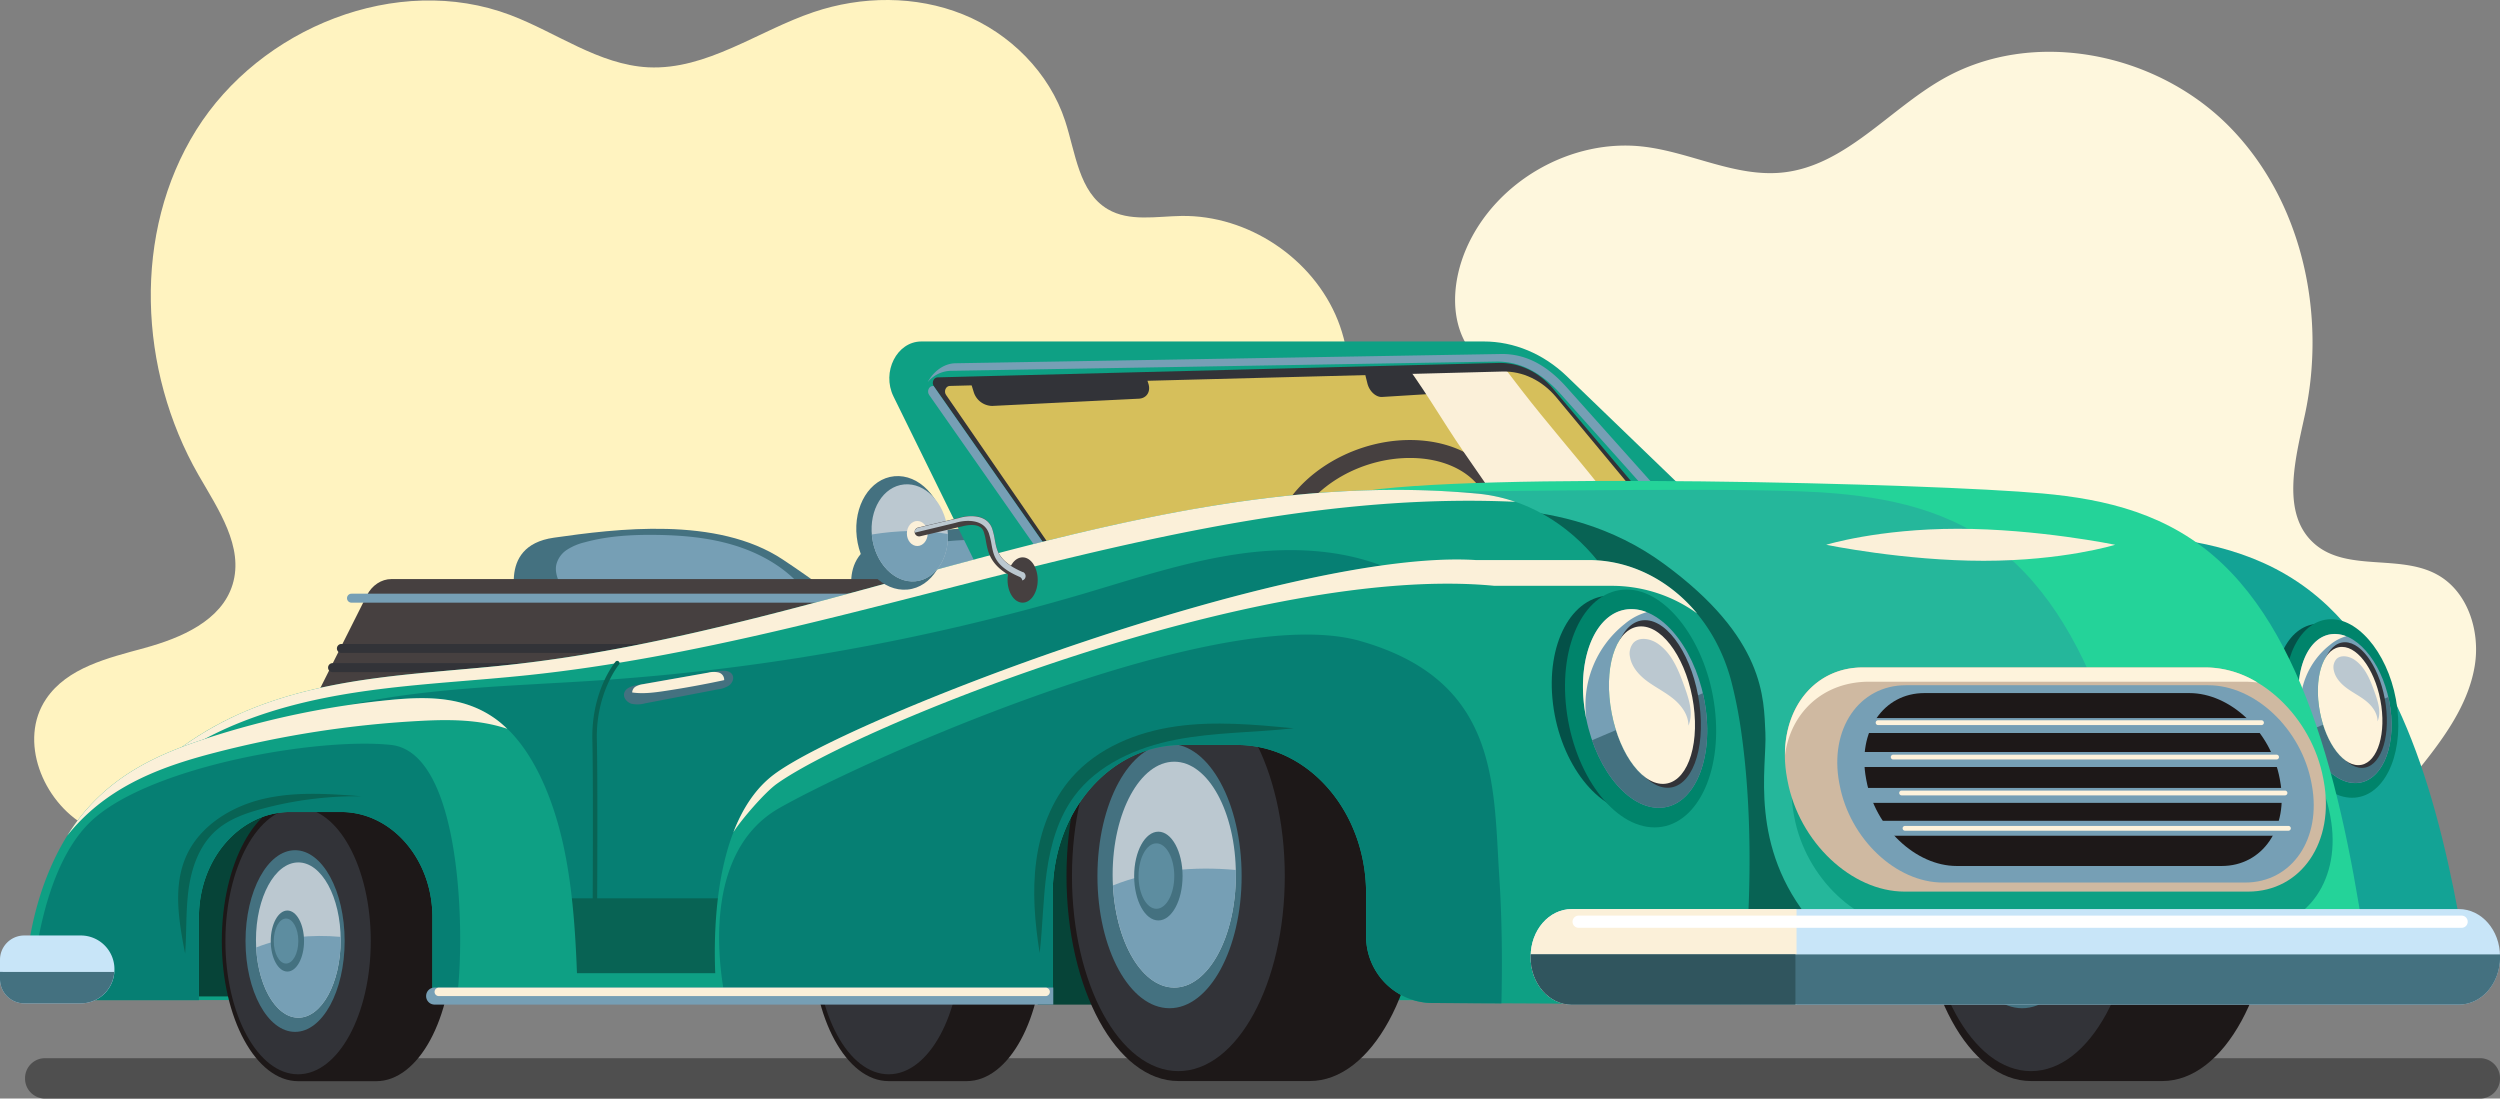 <svg xmlns="http://www.w3.org/2000/svg" width="1114.16" height="489.59" viewBox="0 0 1114.16 489.59"><rect x="0" y="0" width="1114.16" height="489.59" fill="#808080" stroke="none"/><title>car-green</title><g id="Layer_2" data-name="Layer 2"><g id="Layer_1-2" data-name="Layer 1"><path d="M794.66,76.86c-20.94,2.29-40.91-8.9-61.83-11.46-32.36-4-66.22,15.33-79.28,45.21-6.11,14-7.61,31.11.64,44,7.36,11.47,20.7,17.26,32.61,23.89s24.08,16.37,25.44,29.93c2,19.84-19.26,33.44-27.75,51.48-12.89,27.41,7.47,61,34.84,74s59.06,11.28,89.34,10.64,62.68.68,87.38,18.22c22.42,15.93,36.74,44.12,63.15,51.81,26.17,7.62,53.19-8.25,74-25.88a340.9,340.9,0,0,0,48.74-50.87c9.59-12.34,18.55-25.91,21-41.34s-3.23-33.11-17-40.52c-16.6-9-39.75-1.16-54.14-13.35-15.51-13.15-8.95-37.69-4.64-57.56,9.82-45.25-1.27-96-33.87-128.88S906,12.27,865.78,35.24C841.65,49,822.29,73.85,794.66,76.86Z" fill="#fef7dd"/><path d="M526.53,96.24c29.71-.44,58.73,18.94,69.71,46.55s3.18,61.63-18.72,81.71C558,242.41,526.81,253.07,523,279.29c-2.22,15.12,6.26,30.55,2.87,45.44-3.61,15.9-19.45,25.82-34.77,31.42-51.74,18.92-109.08,8.37-163-3S217.51,329.65,164.89,346c-21.2,6.57-40.82,17.53-62,24.24s-45.34,8.73-64.65-2.2-30.12-38.15-17.7-56.54c9.43-14,27.61-18.26,43.87-22.71s34.28-12.15,39.23-28.25c5.17-16.81-6.4-33.57-15.16-48.81C61.69,165,58.94,103.64,87.42,58S177-12.35,227.36,6.67C248,14.47,266.83,28.85,288.87,30,315,31.27,337.82,13.75,362.59,5.39c21.46-7.25,45.52-7.45,66.53,1S467.67,32.37,474.7,53.9c4.65,14.22,6.1,31.75,19,39.34C503.31,98.9,515.37,96.41,526.53,96.24Z" fill="#fff3c0"/><path d="M230.83,271.47c.43-.79-10.47-28.06,16-31.84,27.57-3.93,72.66-9.73,102,9.71s43.33,33.47,43.33,33.47L234.83,271.47Z" fill="#447180"/><path d="M250.07,261.29c-1.49-2.94-2.79-6.22-2.18-9.47a11.08,11.08,0,0,1,4.8-6.81,25.25,25.25,0,0,1,7.83-3.31c10.25-2.83,21-3.44,31.62-3.32,11.55.14,23.18,1.13,34.27,4.4s21.64,8.9,29.54,17.33c1.55,1.65,3.08,3.89,2.28,6s-3.26,2.72-5.4,3.1c-27.66,4.94-56,4.76-84,3.28-4.17-.22-8.54-.53-12-2.8C253.71,267.73,251.71,264.52,250.07,261.29Z" fill="#769fb5"/><path d="M381.67,271.47s-11.34-26.47,16-31.84,72.66-9.73,102,9.71S543,282.81,543,282.81L385.67,271.47Z" fill="#447180"/><path d="M397.07,263.49c-1.49-2.95-2.79-6.23-2.18-9.47a11.1,11.1,0,0,1,4.8-6.82,25.49,25.49,0,0,1,7.83-3.31c10.25-2.83,21-3.44,31.62-3.32,11.55.14,23.18,1.14,34.27,4.4s21.64,8.9,29.54,17.33c1.55,1.65,3.08,3.89,2.27,6s-3.25,2.72-5.39,3.1c-27.66,5-56,4.76-84,3.28-4.17-.22-8.54-.53-12-2.79C400.71,269.92,398.71,266.72,397.07,263.49Z" fill="#769fb5"/><path d="M401.94,258.07H174.47c-4.52,0-8.7,2.78-11,7.29l-29.12,58S361.72,321.32,401.94,258.07Z" fill="#464040"/><path d="M390.16,268.59H156.65a2,2,0,0,1-2-2v0a2,2,0,0,1,2-2H390.17a2,2,0,0,1,2,2v0A2,2,0,0,1,390.16,268.59Z" fill="#769fb5"/><path d="M385.66,291H152.15a2,2,0,0,1-2-2v0a2,2,0,0,1,2-2H385.67a2,2,0,0,1,2,2v0A2,2,0,0,1,385.66,291Z" fill="#323338"/><path d="M381.73,299.54H148.21a2,2,0,0,1-2-2v0a2,2,0,0,1,2-2H381.73a2,2,0,0,1,2,2v0A2,2,0,0,1,381.73,299.54Z" fill="#323338"/><polygon points="453.01 244.39 406.16 161.51 674.66 156.04 747.66 222.01 453.01 244.39" fill="#d6bf5b"/><path d="M610.65,280.63c-15.61,0-29.07-5.66-36.91-15.52a32,32,0,0,1-6-27.65c5.28-22.8,32.48-41.36,60.62-41.36,15.62,0,29.07,5.66,36.91,15.52a32,32,0,0,1,6,27.65C666,262.08,638.8,280.63,610.65,280.63Zm17.71-76.53c-24.64,0-48.33,15.78-52.82,35.17A23.78,23.78,0,0,0,580,260.13c6.31,7.95,17.48,12.5,30.64,12.5,24.64,0,48.34-15.77,52.83-35.16A23.84,23.84,0,0,0,659,216.6C652.7,208.66,641.53,204.1,628.36,204.1Z" fill="#464040"/><path d="M670.88,164.11c0-.19-.11-.38-.17-.57-7.81.15-15.61.63-23.42,1-12.91.62-25.81-.09-38.7,0a7,7,0,0,0,.07,3.37l.75,3c.87,3.49,3.81,6.18,6.55,6l52.27-3.23c2.75-.17,4.27-3.13,3.4-6.62Z" fill="#323338"/><path d="M712.81,216.52c-11.37-14.32-23.45-28.1-34.63-42.56-4.43-5.72-9-11.91-13.87-17.71l-41.89.86c11.11,14,20.12,30.13,30.06,44.54,6,8.72,12.1,17.41,18,26.22l48.35-3.67C716.84,221.64,714.84,219.07,712.81,216.52Z" fill="#fbf0d9"/><path d="M663.08,156h-247c-10.78,0-17.56,13.57-12.26,24.52l39.38,81.37,317.33-30.71-61.05-59.71C689.31,161.52,676.41,156,663.08,156ZM423.21,172l246.36-6.42c9-.24,17.71,3.93,24,11.48L731,222.17l-256.23,31L421.62,176C420.53,174.45,421.47,172.09,423.21,172Z" fill="#323338"/><path d="M661.22,152.18H410.63c-10.93,0-17.81,13.56-12.43,24.52l40,81.37,322-30.71-61.95-59.71C687.84,157.66,674.75,152.18,661.22,152.18Zm-243.4,16,250-6.43c9.15-.23,18,3.93,24.35,11.49l38,45.06-260,31-54-77.17C415.1,170.59,416.05,168.22,417.82,168.18Z" fill="#0ea084"/><path d="M423.66,165.26l243.41-4.13c11.8,0,21,6.11,28.78,14.83l43.93,49.18,4.94-.47-46.54-52.08c-7.78-8.72-17-14.83-28.77-14.83L426,161.89c-5.26,0-9.95,3.6-12.56,8.42A13.84,13.84,0,0,1,423.66,165.26Z" fill="#769fb5"/><path d="M414.08,176l54,77.17,260-31-2.77-3.28L470.16,249.34l-54-77.17s0-.09-.08-.14h-.43C413.93,172.09,413,174.45,414.08,176Z" fill="#769fb5"/><path d="M1099.77,431.41c-10-63.43-25.85-126.48-62.13-161.1-23.69-22.6-52.54-29-80.42-31.52-48.89-4.5-259.57-11-307.77-1.22L623.3,431.41Z" fill="#13a395"/><path d="M1062,314.24c2.48,20-6.18,36.26-19.36,36.26s-25.87-16.23-28.35-36.26,6.18-36.27,19.35-36.27S1059.52,294.21,1062,314.24Z" fill="#045148"/><path d="M1068.4,315.74c2.62,22-6.43,39.79-20.15,39.79s-26.92-17.82-29.51-39.79,6.43-39.7,20.15-39.78C1052.25,275.88,1065.78,293.76,1068.4,315.74Z" fill="#00846b"/><path d="M1065.34,315.74c-2.53-18.34-13.65-33.22-24.84-33.22s-18.2,14.88-15.67,33.22S1038.48,349,1049.67,349,1067.87,334.09,1065.34,315.74ZM1051,341c-7.69,0-15.55-11.79-17.56-26.33s2.6-26.33,10.29-26.33,15.55,11.78,17.56,26.33S1058.71,341,1051,341Z" fill="#769fb5"/><path d="M1038.33,287.44a19.37,19.37,0,0,1,7.31-3.89,14.11,14.11,0,0,0-5.14-1c-11.19,0-18.2,14.88-15.67,33.22.17,1.26.4,2.5.66,3.72A34.61,34.61,0,0,1,1038.33,287.44Z" fill="#fef3dc"/><path d="M1064.4,310.63l-3.51,1.48q.24,1.25.42,2.52c2,14.54-2.6,26.33-10.29,26.33-6.15,0-12.4-7.54-15.69-18l-8,3.38c4.52,13.14,13.39,22.61,22.32,22.61,11.19,0,18.2-14.87,15.67-33.22Q1065,313.13,1064.4,310.63Z" fill="#447180"/><path d="M1045.08,286.22c-8,0-12.74,12.54-10.66,28s10.22,28,18.19,28,12.73-12.55,10.65-28S1053,286.22,1045.08,286.22Z" fill="#323338"/><path d="M1043.75,288.3c-7.69,0-12.29,11.78-10.29,26.33S1043.33,341,1051,341s12.29-11.79,10.29-26.33S1051.44,288.3,1043.75,288.3Z" fill="#fef3dc"/><path d="M1041.23,293.76a5.56,5.56,0,0,0-1.17,4.8c.6,3.43,3.16,6.2,6,8.26s6,3.6,8.66,5.82,4.91,5.38,4.86,8.86c1.72-4,.27-8.6-1.19-12.72-2-5.68-4.37-11.79-9.48-15C1046.53,292.35,1043.15,291.78,1041.23,293.76Z" fill="#bbc8d0"/><path d="M604.16,445.7h453.43c-9.93-73.67-24.33-153.6-66.95-194.26-23.69-22.61-52.54-29-80.42-31.53-48.34-4.45-254.81-9.74-306.06-.45Z" fill="#24d399"/><path d="M604.16,445.7H965.59c-9.93-73.67-24.33-153.6-67-194.26-23.69-22.61-52.54-29-80.42-31.53-32.14-3-134.21-1-214.06-.45Z" fill="#25b79b"/><path d="M641.56,228.54s54.17-10.75,99.83,22.62,44.6,60.38,45.38,75.38-7.71,50.75,20.79,84.62-47.5,41.38-70.5,28.88S641.56,228.54,641.56,228.54Z" fill="#086354"/><path d="M734.16,314.8c0-49.41-32.84-90.77-75.63-94.82l-.79-.07C513.13,206.6,373,280,229,296.07c-41.13,4.6-83.09,4.64-122.39,22.12s-76.66,56.34-89,114.16c-.93,4.33-1.63,9.26-.36,13.35H734.16Z" fill="#0ea084"/><path d="M104.44,323.05c41.93-17.49,86.72-17.53,130.6-22.13C383,285.43,527.11,216.87,675.32,223.64A72.65,72.65,0,0,0,658.53,220l-.79-.07C513.13,206.6,373,280,229,296.07c-41.13,4.59-83.09,4.64-122.39,22.12a149.52,149.52,0,0,0-46.22,32.6A159.41,159.41,0,0,1,104.44,323.05Z" fill="#fbf0d9"/><ellipse cx="455.75" cy="258.49" rx="6.72" ry="10.1" fill="#464040"/><path d="M35.3,431.81C35.3,383,76,342,121.55,324.28s95.63-17.76,144.36-21a1005.36,1005.36,0,0,0,217-38.68c23.25-6.87,46.38-14.62,70.39-17.9s49.38-1.77,71,9.15c27.09,13.67,45.53,40.93,54.14,70s8.41,60.07,5.85,90.3l-235.19-1Z" fill="#067f73"/><path d="M739.49,400.34H27.64a106.06,106.06,0,0,0-10.07,23.55c-.93,3.18-1.63,6.81-.36,9.82H739.49V400.34Z" fill="#086354"/><rect x="62.58" y="348.53" width="150.24" height="95.54" fill="#064438"/><path d="M1105.25,489.59H20.07a8.9,8.9,0,0,1-8.91-8.91v-.18a8.91,8.91,0,0,1,8.91-8.91H1105.25a8.91,8.91,0,0,1,8.91,8.91v.18A8.9,8.9,0,0,1,1105.25,489.59Z" fill="#4f4f4f"/><rect x="462.47" y="315.58" width="150.24" height="132.14" fill="#064438"/><path d="M583.7,299H525.16c-27.54,0-49.86,40.91-49.86,91.39s22.32,91.39,49.86,91.39H583.7c27.53,0,49.86-40.92,49.86-91.39S611.23,299,583.7,299Z" fill="#1d1818"/><ellipse cx="525.16" cy="390.43" rx="47.42" ry="86.93" fill="#323338"/><ellipse cx="521.22" cy="390.43" rx="32.13" ry="58.9" fill="#447180"/><ellipse cx="523.32" cy="389.79" rx="27.46" ry="50.33" fill="#bbc8d0"/><path d="M496,394.6c1.32,25.54,13.05,45.52,27.33,45.52,15.17,0,27.46-22.54,27.46-50.33q0-1.05,0-2.07C531.94,386,513.26,387.75,496,394.6Z" fill="#769fb5"/><ellipse cx="516.24" cy="390.43" rx="10.79" ry="19.78" fill="#447180"/><ellipse cx="515.37" cy="390.43" rx="7.96" ry="14.58" fill="#5d8da0"/><path d="M963.68,299H905.14c-27.54,0-49.86,40.91-49.86,91.39s22.32,91.39,49.86,91.39h58.54c27.54,0,49.86-40.92,49.86-91.39S991.22,299,963.68,299Z" fill="#1d1818"/><ellipse cx="905.14" cy="390.43" rx="47.42" ry="86.93" fill="#323338"/><ellipse cx="901.21" cy="390.43" rx="32.13" ry="58.9" fill="#447180"/><ellipse cx="903.3" cy="389.79" rx="27.46" ry="50.33" fill="#bbc8d0"/><path d="M876,394.6c1.33,25.54,13,45.52,27.33,45.52,15.17,0,27.46-22.54,27.46-50.33q0-1.05,0-2.07C911.92,386,893.24,387.75,876,394.6Z" fill="#769fb5"/><ellipse cx="896.22" cy="390.43" rx="10.79" ry="19.78" fill="#447180"/><ellipse cx="895.35" cy="390.43" rx="7.96" ry="14.58" fill="#5d8da0"/><path d="M1004.85,413.49h-153c-23.74,0-47.12-22.14-52.22-49.45l-.19-1c-5.11-27.31,10-49.45,33.73-49.45h153c23.73,0,47.11,22.14,52.22,49.45l.19,1C1043.69,391.35,1028.59,413.49,1004.85,413.49Z" fill="#0ea084"/><path d="M167.61,357H132.85c-18.8,0-34,27.95-34,62.42s15.25,62.43,34.05,62.43h34.76c18.81,0,34-27.95,34-62.43S186.42,357,167.61,357Z" fill="#1d1818"/><ellipse cx="132.85" cy="419.39" rx="32.39" ry="59.38" fill="#323338"/><path d="M430.82,357H396.06C377.25,357,362,384.92,362,419.39s15.25,62.43,34.05,62.43h34.76c18.81,0,34.05-27.95,34.05-62.43S449.63,357,430.82,357Z" fill="#1d1818"/><ellipse cx="396.06" cy="419.39" rx="32.39" ry="59.38" fill="#323338"/><path d="M775.79,324.63A200.46,200.46,0,0,0,771.67,304c-8.31-32.35-34.38-54.36-63.7-54.36H657.6c-81.74-5.11-278.36,69.93-312.6,95.51s-25.41,100.29-25.41,100.29l149.57.76V398.2c0-36.56,25.76-66.2,57.53-66.2H551.3c31.77,0,57.52,29.64,57.52,66.2v19.12A29.71,29.71,0,0,0,638.37,447l137.42.69S784.62,384.61,775.79,324.63Z" fill="#0ea084"/><path d="M346.16,349.35C381.87,323.77,561.66,251,666,261.08h52.53a65,65,0,0,1,37.79,12.29C744,258.53,726.65,249.59,708,249.59H657.59C575.85,244.48,379.24,319.52,345,345.1c-8.38,6.26-14.18,15.47-18.16,25.8C330.35,365.31,340.84,353.16,346.16,349.35Z" fill="#fbf0d9"/><path d="M668.16,390.43c-2.67-41,0-87.13-62-104.77s-218,51.4-258.67,74.36c-34.73,19.6-27.16,70.84-24.21,85.39l145.88.74V398.2c0-36.56,25.76-66.2,57.53-66.2H551.3c31.77,0,57.52,29.64,57.52,66.2v19.12A29.71,29.71,0,0,0,638.37,447l30.75.15C669.49,432.24,669.54,411.66,668.16,390.43Z" fill="#067f73"/><path d="M88.66,445.7v-37c0-25.87,18.22-46.84,40.71-46.84H152c22.48,0,40.71,21,40.71,46.84v37h64.82c-.67-22.65-1.57-45.49-6.06-67.13-4.77-23-14.13-44.81-28.35-56.45-14.59-11.94-32.19-11.8-48.83-10.22A382.94,382.94,0,0,0,92,329.09c-20.23,6.57-40.95,15.42-56.59,35.5S10.68,415.21,11.18,445.7Z" fill="#0ea084"/><path d="M96,335.39a461.31,461.31,0,0,1,91.64-14.13c12.79-.67,26.09-.63,38.44,3.56-1-.95-2-1.86-3-2.7-14.58-11.94-32.19-11.8-48.83-10.22A383.65,383.65,0,0,0,92,329.08c-20.23,6.58-40.95,15.43-56.59,35.5a90.32,90.32,0,0,0-5.45,7.86q1.5-1.89,3.07-3.65C50.4,349.3,73.48,341.21,96,335.39Z" fill="#fbf0d9"/><path d="M1095.84,447.71H700.47c-10.11,0-18.31-9.43-18.31-21.07v-.43c0-11.64,8.2-21.07,18.31-21.07h395.37c10.12,0,18.32,9.43,18.32,21.07v.43C1114.16,438.28,1106,447.71,1095.84,447.71Z" fill="#c8e5f8"/><path d="M800.66,405.14H700.47c-10.11,0-18.31,9.43-18.31,21.07v.43c0,11.64,8.2,21.08,18.31,21.08H800.66Z" fill="#fbf0d9"/><path d="M682.2,425.35c0,.29,0,.57,0,.86v.43c0,11.64,8.2,21.08,18.31,21.08h395.37c10.12,0,18.32-9.44,18.32-21.08v-.43c0-.29,0-.57,0-.86Z" fill="#447180"/><path d="M800.16,425.35h-118c0,.29,0,.57,0,.86v.43c0,11.64,8.2,21.08,18.31,21.08h99.69Z" fill="#30555e"/><path d="M1001.85,397.36h-153c-23.74,0-47.12-22.14-52.22-49.45l-.19-1c-5.11-27.31,10-49.46,33.73-49.46h153c23.73,0,47.11,22.15,52.22,49.46l.19,1C1040.69,375.22,1025.59,397.36,1001.85,397.36Z" fill="#cfb9a1"/><path d="M833,303.81h167.33a46.62,46.62,0,0,1,5.78.38,44.77,44.77,0,0,0-22.89-6.73h-153c-20.65,0-34.76,16.77-34.72,39.12C798,317.48,812.57,303.81,833,303.81Z" fill="#fef3dc"/><path d="M1000.57,393.32H865.85c-20.89,0-41.47-19.49-46-43.53l-.17-.88c-4.49-24,8.8-43.53,29.7-43.53H984.13c20.89,0,41.47,19.49,46,43.53l.16.88C1034.75,373.83,1021.46,393.32,1000.57,393.32Z" fill="#769fb5"/><path d="M990.11,385.94H872.06c-18.31,0-36.34-17.08-40.28-38.15l-.14-.77c-3.94-21.06,7.71-38.14,26-38.14H975.71c18.3,0,36.34,17.07,40.28,38.14l.14.77C1020.07,368.86,1008.42,385.94,990.11,385.94Z" fill="#1d1818"/><path d="M88.66,408.74c0-25.87,18.22-46.84,40.71-46.84H152c22.48,0,40.71,21,40.71,46.84v37h10.51a5.79,5.79,0,0,0,.49-1.63c3.5-26,2.5-108.74-29.5-112.13S68.66,341.08,41.66,365c-23,20.39-27.15,67.34-27.86,80.71H88.66Z" fill="#067f73"/><path d="M1013.6,326.68H830.46a3.3,3.3,0,0,1-3.3-3.3v-.07a3.3,3.3,0,0,1,3.3-3.3H1013.6a3.3,3.3,0,0,1,3.3,3.3v.07A3.3,3.3,0,0,1,1013.6,326.68Z" fill="#769fb5"/><path d="M1019.83,341.81h-191a3.3,3.3,0,0,1-3.3-3.3v-.07a3.3,3.3,0,0,1,3.3-3.3h191a3.3,3.3,0,0,1,3.3,3.3v.07A3.31,3.31,0,0,1,1019.83,341.81Z" fill="#769fb5"/><path d="M1022.83,357.81h-191a3.3,3.3,0,0,1-3.3-3.3v-.07a3.3,3.3,0,0,1,3.3-3.3h191a3.3,3.3,0,0,1,3.3,3.3v.07A3.31,3.31,0,0,1,1022.83,357.81Z" fill="#769fb5"/><path d="M1019.49,372.47H836.83a3.29,3.29,0,0,1-3.3-3.3v-.06a3.3,3.3,0,0,1,3.3-3.3h182.66a3.29,3.29,0,0,1,3.3,3.3v.06A3.29,3.29,0,0,1,1019.49,372.47Z" fill="#769fb5"/><path d="M1007.84,323.14H837a1.07,1.07,0,0,1-1.07-1.07v0A1.07,1.07,0,0,1,837,321h170.86a1.07,1.07,0,0,1,1.07,1.07v0A1.07,1.07,0,0,1,1007.84,323.14Z" fill="#fef3dc"/><path d="M1014.59,338.47H843.73a1.07,1.07,0,0,1-1.07-1.07v0a1.07,1.07,0,0,1,1.07-1.07h170.86a1.07,1.07,0,0,1,1.07,1.07v0A1.07,1.07,0,0,1,1014.59,338.47Z" fill="#fef3dc"/><path d="M1018.34,354.47H847.48a1.07,1.07,0,0,1-1.07-1.07v0a1.07,1.07,0,0,1,1.07-1.07h170.86a1.07,1.07,0,0,1,1.07,1.07v0A1.07,1.07,0,0,1,1018.34,354.47Z" fill="#fef3dc"/><path d="M1019.84,370.22H849a1.07,1.07,0,0,1-1.07-1.07v0a1.07,1.07,0,0,1,1.07-1.07h170.86a1.07,1.07,0,0,1,1.07,1.07v0A1.07,1.07,0,0,1,1019.84,370.22Z" fill="#fef3dc"/><path d="M469.41,447.71H193.67a3.76,3.76,0,0,1-3.76-3.76v-.07a3.76,3.76,0,0,1,3.76-3.76H469.41Z" fill="#769fb5"/><path d="M466,443.92H195.55a1.88,1.88,0,0,1-1.88-1.88v0a1.88,1.88,0,0,1,1.88-1.88H466a1.88,1.88,0,0,1,1.88,1.88v0A1.89,1.89,0,0,1,466,443.92Z" fill="#fbf0d9"/><path d="M463.35,424.75c-2.17-13.54-3.36-27.36-1.54-41s6.82-27,15.88-37.3c11.6-13.19,28.94-20.24,46.34-22.72s35.07-.83,52.57.83c-17.54,1.95-35.33,1.73-52.65,5.11s-34.69,11-45.18,25.14c-7.2,9.72-10.6,21.77-12.28,33.75S464.71,412.73,463.35,424.75Z" fill="#086354"/><path d="M116.9,360.43c-7.59,2-15.27,4.76-21.05,10.08-7.07,6.52-10.46,16.18-11.78,25.71s-.85,19.21-1.56,28.8C79.69,410.56,77,395,83,381.55s19.91-22.1,34.28-25.49,29.36-2.29,44.07-1.18A162.52,162.52,0,0,0,116.9,360.43Z" fill="#086354"/><path d="M942.66,242.79s-23.07,7.14-58.63,7.14-70.16-7.14-70.16-7.14,23.06-7.13,58.63-7.13S942.66,242.79,942.66,242.79Z" fill="#fbf0d9"/><path d="M755.72,313.74c3.31,26.69-8.24,48.33-25.8,48.33s-34.49-21.64-37.8-48.33,8.24-48.34,25.8-48.34S752.4,287,755.72,313.74Z" fill="#045148"/><path d="M764.23,315.74c3.5,29.28-8.57,53-26.85,53s-35.89-23.74-39.33-53,8.57-52.92,26.85-53C742.7,262.62,760.74,286.45,764.23,315.74Z" fill="#00846b"/><path d="M760.16,315.74c-3.38-24.45-18.2-44.27-33.11-44.27s-24.27,19.82-20.89,44.27S724.36,360,739.27,360,763.53,340.19,760.16,315.74Zm-19.09,33.61c-10.25,0-20.73-15.71-23.4-35.09s3.46-35.1,13.71-35.1,20.72,15.72,23.4,35.1S751.31,349.35,741.07,349.35Z" fill="#769fb5"/><path d="M724.16,278a25.78,25.78,0,0,1,9.74-5.17,18.59,18.59,0,0,0-6.85-1.37c-14.91,0-24.27,19.82-20.89,44.27.23,1.68.54,3.33.87,5A46.18,46.18,0,0,1,724.16,278Z" fill="#fef3dc"/><path d="M758.9,308.93l-4.67,2c.21,1.11.39,2.22.55,3.36,2.67,19.38-3.47,35.09-13.71,35.09-8.2,0-16.53-10.05-20.91-24l-10.64,4.51c6,17.51,17.85,30.13,29.75,30.13,14.91,0,24.26-19.82,20.89-44.27Q759.68,312.26,758.9,308.93Z" fill="#447180"/><path d="M733.15,276.39c-10.62,0-17,16.72-14.21,37.35s13.62,37.34,24.24,37.34,17-16.72,14.21-37.34S743.76,276.39,733.15,276.39Z" fill="#323338"/><path d="M731.38,279.16c-10.25,0-16.39,15.71-13.71,35.1s13.15,35.09,23.4,35.09,16.38-15.71,13.71-35.09S741.63,279.16,731.38,279.16Z" fill="#fef3dc"/><path d="M728,286.44a7.42,7.42,0,0,0-1.56,6.4c.8,4.58,4.21,8.27,8,11s8,4.81,11.54,7.77,6.55,7.16,6.47,11.8c2.3-5.34.37-11.46-1.58-16.94-2.69-7.58-5.82-15.72-12.64-20C735.09,284.56,730.58,283.8,728,286.44Z" fill="#bbc8d0"/><path d="M1097.06,413.49H703.54a2.71,2.71,0,0,1-2.71-2.71v0a2.71,2.71,0,0,1,2.71-2.72h393.52a2.71,2.71,0,0,1,2.71,2.72v0A2.71,2.71,0,0,1,1097.06,413.49Z" fill="#fff"/><ellipse cx="131.51" cy="419.39" rx="22.09" ry="40.48" fill="#447180"/><ellipse cx="132.95" cy="418.95" rx="18.88" ry="34.6" fill="#bbc8d0"/><path d="M114.16,422.26c.91,17.56,9,31.29,18.79,31.29,10.42,0,18.87-15.49,18.87-34.6,0-.48,0-.95,0-1.42C138.87,416.38,126,417.55,114.16,422.26Z" fill="#769fb5"/><ellipse cx="128.08" cy="419.39" rx="7.42" ry="13.6" fill="#447180"/><ellipse cx="127.48" cy="419.39" rx="5.47" ry="10.03" fill="#5d8da0"/><path d="M36,447.17H10.82A10.81,10.81,0,0,1,0,436.35v-8.62a10.82,10.82,0,0,1,10.82-10.82H36a15,15,0,0,1,15,15v.3A15,15,0,0,1,36,447.17Z" fill="#c8e5f8"/><path d="M0,433.14v3.21a10.81,10.81,0,0,0,10.82,10.82H36a15,15,0,0,0,14.93-14Z" fill="#447180"/><path d="M265,430.42h0a1,1,0,0,1-1-1c0-.78.52-78.3,0-99.59-.53-21.68,9.88-34.41,10.32-34.94a1,1,0,1,1,1.54,1.28c-.11.12-10.37,12.72-9.86,33.61.52,21.32,0,98.87,0,99.65A1,1,0,0,1,265,430.42Z" fill="#086354"/><path d="M278.14,309.09c.48-2.49,3.51-3.4,6-3.83l35.67-6.12c2.45-.42,5.61-.49,6.67,1.75.74,1.57-.13,3.52-1.52,4.57a11.52,11.52,0,0,1-4.86,1.73l-32.63,6.27a12.58,12.58,0,0,1-6.06.17C279.47,313,277.76,311.1,278.14,309.09Z" fill="#447180"/><path d="M286.6,304.91a9.41,9.41,0,0,0-3.18,1,3.16,3.16,0,0,0-1.68,2.7c4.86.7,9.81.05,14.67-.68q13.23-2,26.33-4.82a3.36,3.36,0,0,0-2.52-3.42,9.81,9.81,0,0,0-4.6.08Z" fill="#fbf0d9"/><path d="M381.83,239.35c1.61,14,11.74,24.42,22.61,23.4s18.38-13.16,16.76-27.11-11.74-24.43-22.61-23.4S380.21,225.4,381.83,239.35Z" fill="#447180"/><path d="M388.62,239.05c1.38,11.92,10,20.88,19.33,20s15.7-11.24,14.32-23.16-10-20.88-19.33-20S387.24,227.13,388.62,239.05Z" fill="#bbc8d0"/><path d="M422.43,238c.46,11-5.73,20.27-14.48,21.09-9.29.88-17.95-8.08-19.33-20,0-.3-.06-.59-.08-.89C400,236.36,411.51,236,422.43,238Z" fill="#769fb5"/><ellipse cx="408.8" cy="237.76" rx="4.64" ry="5.58" fill="#fbf0d9"/><path d="M455.09,258.78a2,2,0,0,1-.8-.16c-12.72-5.5-13.88-11.87-14.9-17.49a27.68,27.68,0,0,0-1-4.2c-1.66-4.84-9.84-2.27-9.93-2.24l-.15,0L410.08,239a2,2,0,0,1-.92-3.9l18.18-4.29c4.17-1.31,12.54-2,14.86,4.78a31.24,31.24,0,0,1,1.13,4.79c1,5.3,1.79,9.87,12.55,14.52a2,2,0,0,1-.79,3.84Z" fill="#464040"/><path d="M455.88,255c-10.76-4.65-11.59-9.23-12.55-14.53a32.76,32.76,0,0,0-1.13-4.79c-2.32-6.76-10.69-6.09-14.86-4.78l-18.18,4.29a2,2,0,0,0-1.51,2.2l.05,0L425.88,233c4.17-1.31,12.54-2,14.86,4.78a32.76,32.76,0,0,1,1.13,4.79c1,5.3,1.79,9.88,12.55,14.53a2,2,0,0,1,1.18,1.58,2,2,0,0,0,.28-3.76Z" fill="#bbc8d0"/><path d="M510.88,168.11q-.09-.29-.21-.57c-9.77.15-19.53.63-29.29,1-16.14.62-32.27-.09-48.4,0a5.74,5.74,0,0,0,.1,3.37l.93,3a8.76,8.76,0,0,0,8.2,6l65.36-3.23c3.44-.17,5.34-3.13,4.25-6.62Z" fill="#323338"/></g></g></svg>